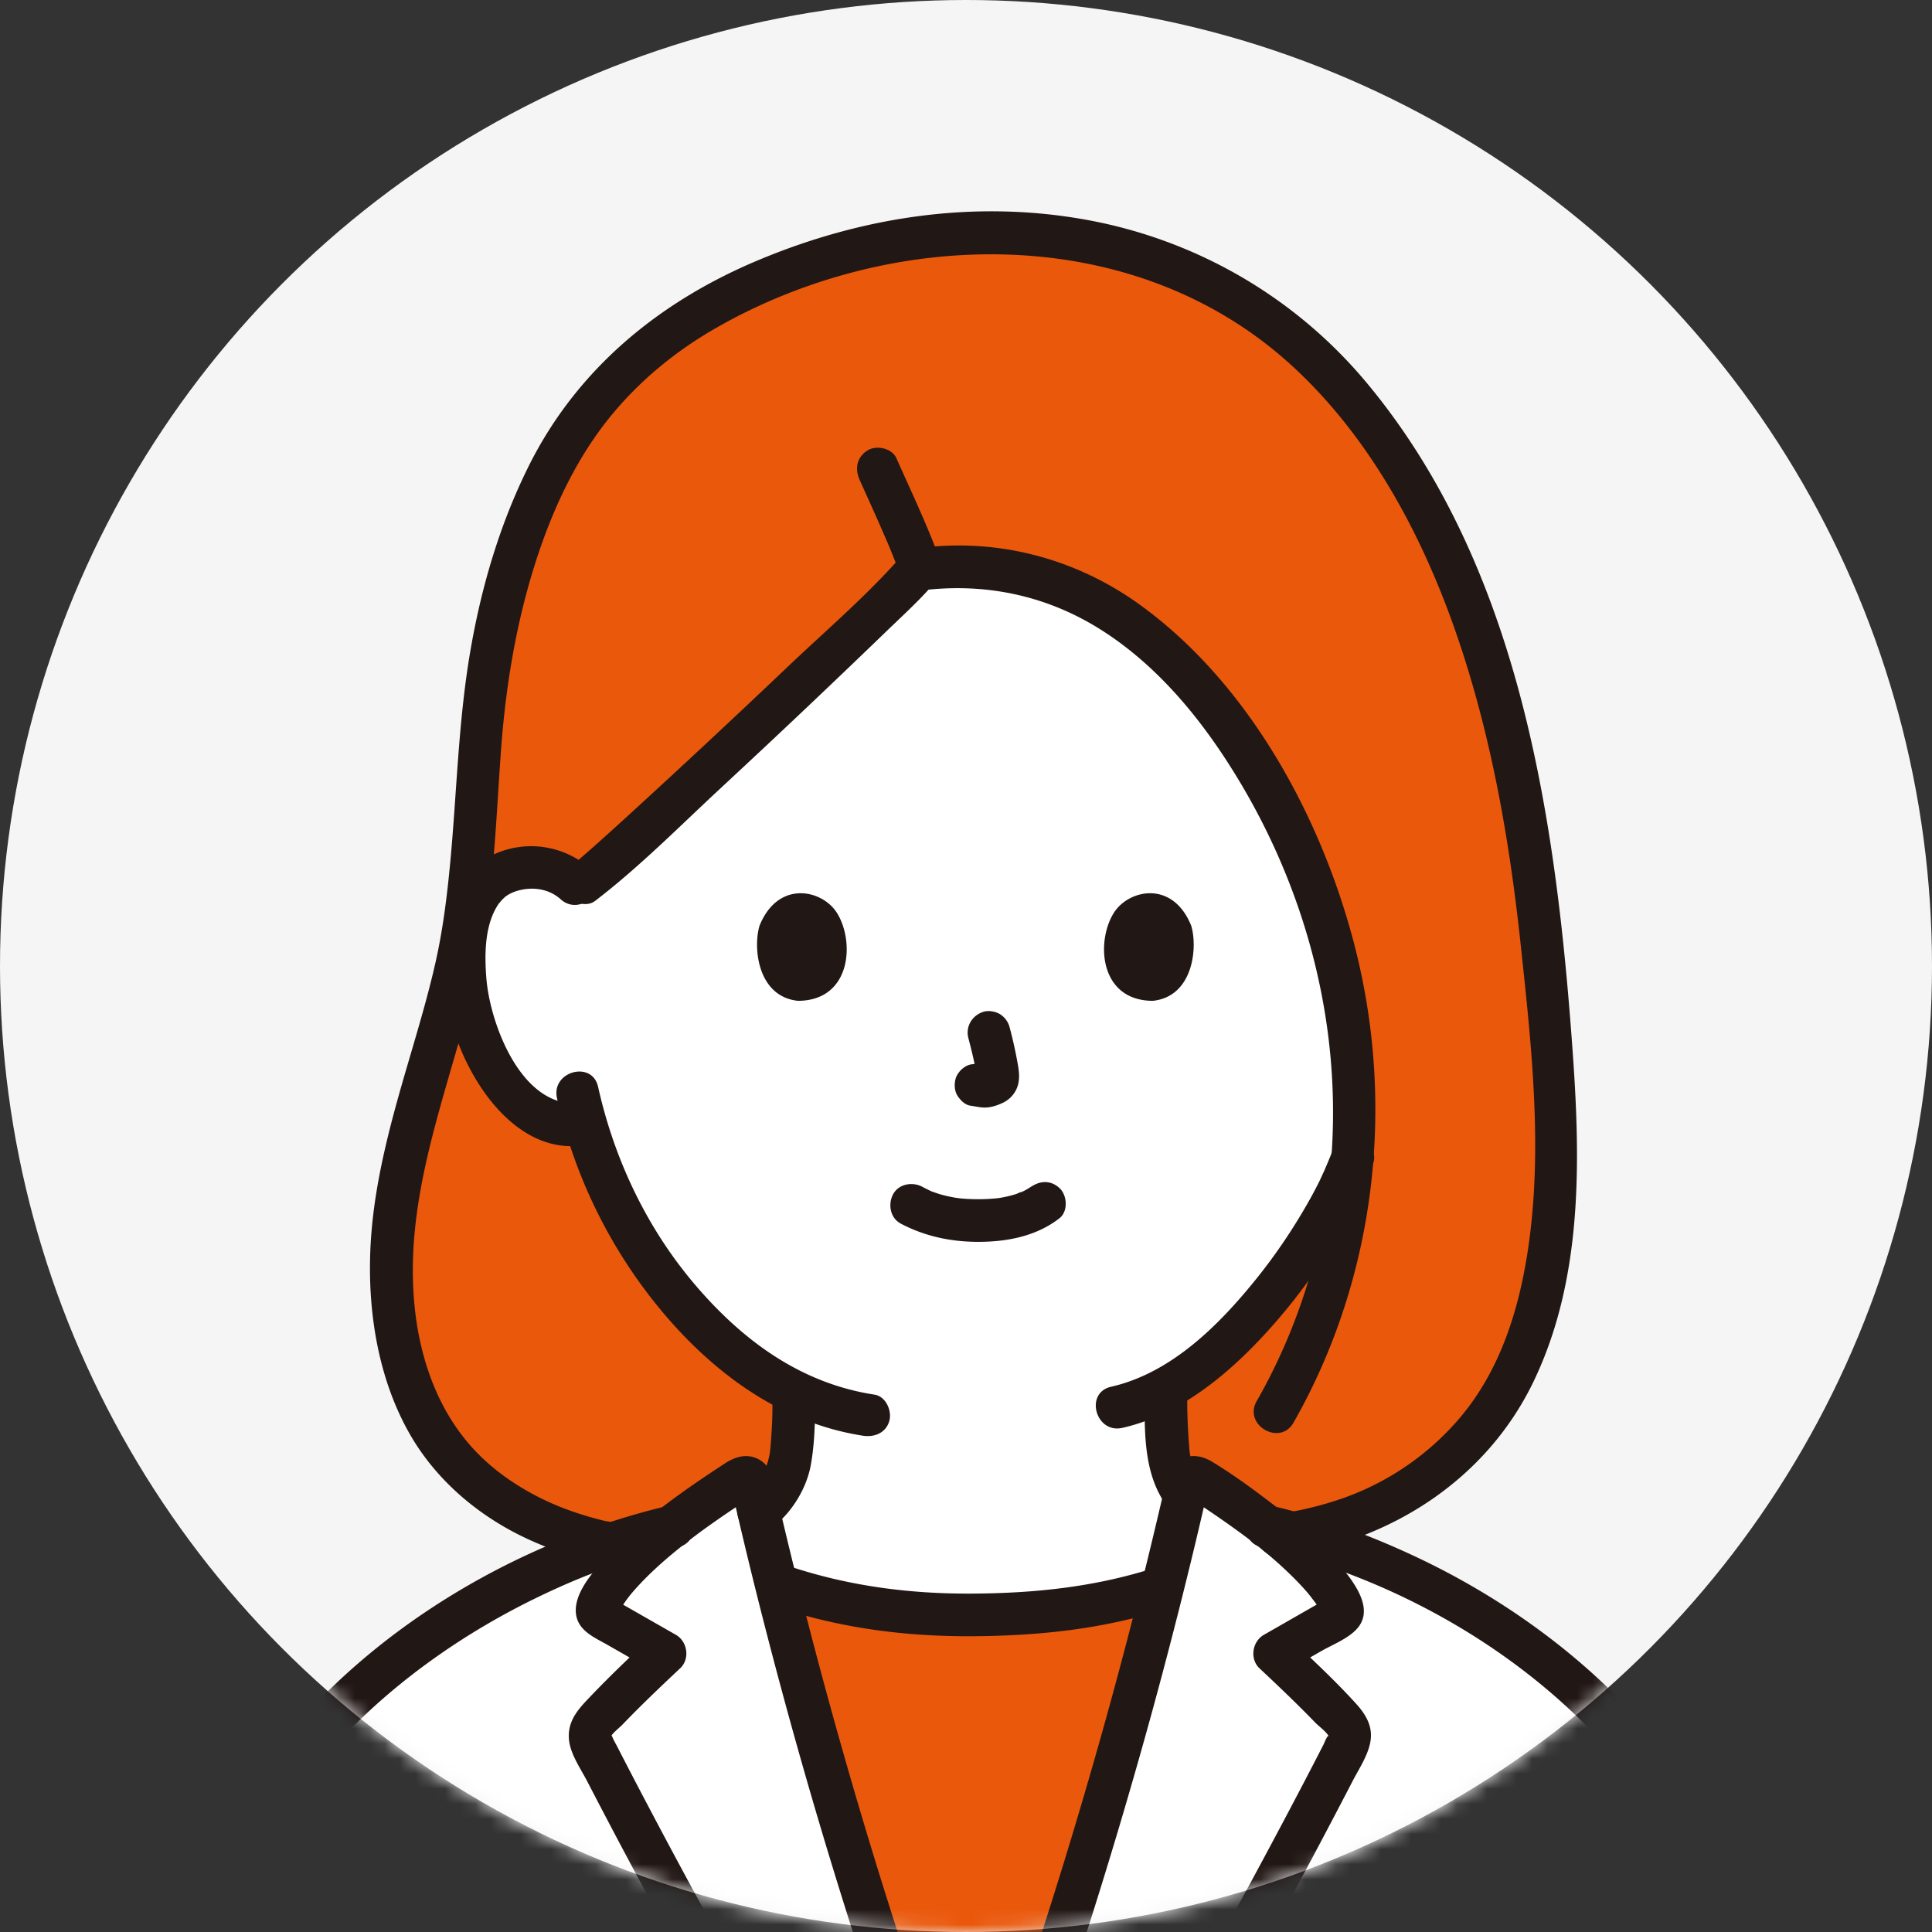 <svg xmlns="http://www.w3.org/2000/svg" width="128" height="128" fill="none" viewBox="0 0 128 128"><rect x="0" y="0" width="128" height="128" fill="#333333" stroke="none"/><circle cx="64" cy="64" r="64" fill="#F5F5F5"/><mask id="a" width="128" height="128" x="0" y="0" maskUnits="userSpaceOnUse" style="mask-type:alpha"><circle cx="64" cy="64" r="64" fill="#F5F5F5"/></mask><g mask="url(#a)"><path fill="#fff" d="M40.495 79a32.596 32.596 0 0 1-1.713-4.584c-1.363.345-2.833-.167-3.806-.969-2.196-1.811-3.1-4.328-3.651-5.973-.78-2.323-.814-6.073.367-8.103.396-.68 1.314-1.838 3.461-1.905.986-.031 2.138.282 2.99 1.108l.191.184.381-.289c2.312-1.754 20.287-18.652 22.104-20.737l.211-.026c12.82-1.687 20.72 9.295 24.716 17.92 3.076 6.637 4.41 13.926 3.874 21.078a16.21 16.21 0 0 1-.512 1.203c-.893 2.389-5.736 10.67-11.874 14.069.022 1.281-.016 1.745.1 3.357.054.725.11 1.507.378 2.214.36.93.844 1.734 1.623 2.362 1.648 1.328 3.344 1.963 5.43 2.748 0 0-3.65 10.262-22.01 10.262-18.358 0-19.86-9.426-19.86-9.426.817-.321 2.178-.835 2.178-.835 2.087-.786 3.782-1.42 5.431-2.749.78-.628 1.264-1.433 1.623-2.361.268-.707.324-1.49.377-2.214.109-1.494.083-2.002.096-3.087-2.868-1.38-5.439-3.579-7.884-6.529a30.677 30.677 0 0 1-4.22-6.717L40.494 79Z"/><path fill="#fff" d="M115.092 128.585c-3.464-13.803-17.278-24.126-31.13-27.445-1.57-1.225-3.222-2.338-4.554-3.201a.474.474 0 0 0-.722.295c-2.301 10.123-5.17 20.494-8.354 30.355l44.76-.004ZM58.174 128.588c-3.184-9.86-6.053-20.232-8.354-30.355a.475.475 0 0 0-.723-.294c-1.332.863-2.985 1.976-4.554 3.2-13.85 3.32-27.665 13.643-31.13 27.446l44.76.003Z"/><path fill="#EA580C" d="M40.495 102.311a46.419 46.419 0 0 1 4.048-1.172c1.57-1.224 3.223-2.337 4.556-3.2a.474.474 0 0 1 .722.294c.14.618.29 1.24.435 1.86.082-.062.165-.12.248-.186.779-.628 1.263-1.433 1.622-2.362.269-.707.324-1.489.377-2.213.11-1.494.084-2.002.096-3.087-2.868-1.38-5.439-3.579-7.884-6.53A30.679 30.679 0 0 1 40.495 79a32.596 32.596 0 0 1-1.713-4.584c-1.363.345-2.833-.167-3.806-.969-2.196-1.811-3.1-4.328-3.651-5.973-.78-2.323-.814-6.073.367-8.103.396-.68 1.314-1.838 3.461-1.905.986-.031 2.138.282 2.99 1.108l.191.184.381-.289c2.312-1.754 20.287-18.652 22.104-20.737l.211-.026C73.85 36.02 81.75 47 85.746 55.625c3.076 6.637 4.41 13.925 3.874 21.078a16.21 16.21 0 0 1-.512 1.203c-.893 2.388-5.736 10.67-11.874 14.069.022 1.281-.016 1.745.1 3.357.054.725.11 1.507.378 2.214a6.39 6.39 0 0 0 .791 1.47c.06-.26.124-.523.183-.782a.475.475 0 0 1 .723-.295c1.332.864 2.985 1.977 4.553 3.202a44.34 44.34 0 0 1 1.67.438c6.978-1.192 12.817-5.397 15.472-12.448 1.886-5.005 2.191-11.335 1.866-16.618-.993-16.1-3.216-35.07-14.629-47.529-8.581-9.368-22.254-11.727-34.137-7.736-8.133 2.73-14.258 6.72-18.093 14.62-2.835 5.839-4.039 12.552-4.404 18.996-.17 3.012-.409 6.017-.75 9.014-.88 7.71-4.431 14.495-4.967 22.265-.283 4.103.377 8.75 2.463 12.295 2.593 4.403 7.177 6.854 12.043 7.873ZM58.173 128.588a364.39 364.39 0 0 1-6.754-23.633c4.175 1.483 8.645 2.154 13.121 2.031 4.249.114 8.49-.48 12.488-1.804a363.656 363.656 0 0 1-6.697 23.406H58.173Z"/><path fill="#211715" d="M39.14 57.578a5.912 5.912 0 0 0-6.4-.983c-1.577.71-2.528 2.177-2.978 3.803-1.067 3.86-.077 8.371 2.122 11.672 1.472 2.208 3.778 4.179 6.606 3.823.757-.095 1.413-.581 1.413-1.412 0-.69-.65-1.508-1.413-1.412-3.86.485-6.01-5.134-6.265-8.232-.133-1.625-.128-3.67.877-5.05-.144.197.137-.15.146-.157.054-.051.189-.188.229-.218.294-.226.637-.362.996-.445.94-.217 1.941-.045 2.67.61 1.347 1.212 3.351-.78 1.996-1.997l.002-.002ZM50.324 61.322c-.439 1.426-.153 4.706 2.549 4.986 3.57-.022 3.76-3.988 2.559-5.853-.985-1.526-3.879-2.16-5.108.867ZM78.918 61.322c.44 1.427.153 4.707-2.548 4.986-3.571-.022-3.761-3.988-2.56-5.853.985-1.526 3.879-2.161 5.108.867ZM50.969 101.318c.094-.073.538-.416.308-.237-.11.083-.081.062.082-.064a4.633 4.633 0 0 0 .614-.55c.289-.309.552-.653.779-1.01.454-.711.809-1.54.961-2.371.264-1.436.29-2.93.29-4.388 0-.738-.649-1.446-1.412-1.412-.762.034-1.412.621-1.412 1.412 0 .494-.003.987-.023 1.48-.014.337-.035.674-.058 1.01-.012.178-.024.356-.038.533-.007.088-.014.175-.023.263-.003.033-.046.384-.02.208.021-.152-.022.116-.027.142a5.459 5.459 0 0 1-.204.777c-.01.026-.109.274-.041.114a6.794 6.794 0 0 1-.285.562 5.706 5.706 0 0 1-.374.573c.073-.099.105-.126.004-.019-.119.127-.235.256-.363.374-.023.022-.208.199-.077.077.209-.194-.53.409-.109.087-.305.234-.542.458-.649.844-.093.338-.05.788.143 1.088.372.577 1.305.987 1.932.507h.002ZM75.831 92.698c0 2.393-.018 5.024 1.45 7.04.433.595 1.247.948 1.932.507.59-.381.971-1.294.507-1.932-.175-.24-.33-.49-.466-.753-.068-.13-.148-.268-.193-.406l-.064-.196a4.215 4.215 0 0 1-.195-.887c.032.384-.007-.115-.012-.186-.014-.147-.024-.296-.034-.443-.065-.915-.1-1.827-.1-2.743 0-.74-.65-1.447-1.412-1.413-.763.034-1.413.621-1.413 1.412Z"/><path fill="#211715" d="M74.363 94.6c3.505-.8 6.505-3.139 8.947-5.687 2.27-2.37 4.252-5.08 5.86-7.94.766-1.36 1.306-2.598 1.805-3.904.273-.713-.302-1.55-.986-1.737-.796-.219-1.464.271-1.738.986-.184.485-.394.96-.596 1.437.17-.401-.17.36-.236.494a28.18 28.18 0 0 1-.995 1.833 37.752 37.752 0 0 1-3.084 4.512c-2.504 3.127-5.688 6.36-9.729 7.282-1.771.404-1.022 3.128.75 2.723h.002ZM36.902 72.755a33.357 33.357 0 0 0 7.207 14.425c3.412 3.981 7.8 7.132 13.075 7.941.752.115 1.518-.19 1.737-.986.183-.67-.228-1.622-.987-1.737-4.853-.744-8.69-3.552-11.828-7.215-3.232-3.77-5.403-8.345-6.481-13.178-.396-1.773-3.12-1.023-2.723.75ZM59.67 81.063c1.632.861 3.388 1.224 5.232 1.212 1.888-.012 3.782-.389 5.292-1.565.585-.456.515-1.524 0-1.997-.621-.57-1.373-.486-1.997 0 .431-.336.11-.088-.001-.017a4.396 4.396 0 0 1-.322.187c-.056.03-.115.056-.172.085-.162.083-.124-.031.07-.024-.12-.004-.328.124-.444.161-.405.13-.821.22-1.241.283.212-.032-.003-.001-.102.008a12.673 12.673 0 0 1-2.4-.004c-.027-.002-.464-.07-.158-.016-.392-.07-.778-.144-1.16-.258-.162-.049-.32-.107-.48-.162-.356-.121.223.114-.1-.038a14.2 14.2 0 0 1-.589-.294c-.653-.345-1.566-.188-1.932.506-.344.653-.19 1.565.507 1.932l-.002.001ZM64.157 68.776c.227.864.444 1.743.574 2.627l-.05-.375c.016.121.022.24.01.363l.05-.376a.913.913 0 0 1-.04.163l.143-.337a.66.66 0 0 1-.058.105l.221-.286a.58.58 0 0 1-.086.085l.286-.222a1.737 1.737 0 0 1-.208.11l.337-.142a1.52 1.52 0 0 1-.35.102l.375-.05a1.42 1.42 0 0 1-.33 0l.376.05c-.124-.017-.245-.047-.37-.064a1.077 1.077 0 0 0-.563-.025 1.055 1.055 0 0 0-.525.167c-.293.172-.573.507-.65.844-.082.361-.063.767.143 1.088.184.285.491.602.844.649.288.039.569.112.862.125.452.02.872-.12 1.276-.305.5-.23.892-.684 1.026-1.222.112-.457.064-.852-.013-1.31a29.152 29.152 0 0 0-.557-2.516 1.454 1.454 0 0 0-.648-.844c-.303-.177-.75-.252-1.089-.143-.735.238-1.187.972-.986 1.737v.002ZM56.95 31.785c.398.888.801 1.774 1.195 2.663.241.545.48 1.092.714 1.64.034.08.148.368-.014-.034l.077.185a39.919 39.919 0 0 1 .447 1.112c.135.353.312.647.65.844.302.177.748.252 1.087.142.67-.216 1.27-.998.987-1.737-.81-2.117-1.78-4.171-2.703-6.24-.302-.677-1.34-.89-1.932-.507-.7.451-.83 1.208-.507 1.932Z"/><path fill="#211715" d="M59.842 36.708c-2.28 2.635-5.01 4.96-7.535 7.354a731.109 731.109 0 0 1-11.014 10.266c-.725.66-1.453 1.318-2.189 1.967-.262.23-.525.461-.79.686-.14.119-.798.64-.312.268-.605.463-.926 1.216-.507 1.932.348.596 1.322.973 1.932.507 2.905-2.223 5.53-4.877 8.204-7.364a742.145 742.145 0 0 0 11.014-10.42c1.077-1.043 2.212-2.065 3.194-3.2 1.184-1.369-.806-3.375-1.997-1.997Z"/><path fill="#211715" d="M61.028 39.12c4.17-.522 8.209.299 11.784 2.522 3.32 2.064 6 5.067 8.154 8.3C86.144 57.71 88.85 67 88.23 76.347a38.48 38.48 0 0 1-4.972 16.483c-.902 1.582 1.538 3.006 2.439 1.426 5.496-9.642 6.808-21.216 3.968-31.916-2.233-8.416-7.02-17.153-14.205-22.317-4.19-3.01-9.307-4.368-14.434-3.727-.757.095-1.412.581-1.412 1.413 0 .69.65 1.507 1.412 1.412l.001-.001Z"/><path fill="#211715" d="M40.505 100.896c.39 0-.43-.13-.412-.125a23.374 23.374 0 0 1-1.792-.507 18.227 18.227 0 0 1-2.36-.949c-1.544-.756-2.98-1.713-4.2-2.93-2.607-2.595-3.893-6.165-4.266-9.776-.853-8.245 2.934-15.773 4.437-23.697.83-4.378.962-8.863 1.288-13.295.31-4.199 1.004-8.383 2.292-12.398 1.09-3.395 2.628-6.748 4.881-9.54 1.983-2.457 4.419-4.448 7.16-6.004 11.71-6.651 27.527-6.956 37.91 2.418 5.166 4.663 8.645 11.067 10.93 17.566 2.364 6.723 3.613 13.8 4.37 20.868.776 7.237 1.634 14.846.175 22.044-.69 3.41-1.95 6.736-4.236 9.408a18.023 18.023 0 0 1-7.493 5.203c-1.574.575-3.207.95-4.865 1.183-.756.107-1.17 1.07-.986 1.737.223.814.979 1.093 1.737.987 7.043-.992 13.402-5.059 16.529-11.564 3.502-7.288 3.071-15.714 2.462-23.554-1.151-14.827-3.688-30.781-13.493-42.577-4.728-5.688-11.3-9.502-18.58-10.828-7.417-1.351-14.883-.216-21.793 2.687-6.556 2.753-11.988 7.217-15.187 13.657-1.93 3.885-3.153 8.086-3.874 12.354-.775 4.585-.875 9.225-1.307 13.846-.213 2.271-.49 4.512-.998 6.74-.485 2.128-1.107 4.221-1.721 6.315-1.23 4.185-2.426 8.434-2.583 12.822-.145 4.06.552 8.349 2.562 11.923 1.837 3.267 4.85 5.743 8.262 7.23a24.41 24.41 0 0 0 2.576.966c.779.24 1.752.613 2.575.613 1.818 0 1.82-2.825 0-2.825v.002Z"/><path fill="#211715" d="M51.42 106.451c4.194 1.411 8.54 1.976 12.954 1.953 4.413-.022 8.724-.465 12.955-1.833 1.723-.557.986-3.285-.75-2.724-4.01 1.297-8.013 1.712-12.205 1.733-4.192.021-8.23-.515-12.203-1.853-1.726-.581-2.467 2.146-.75 2.724ZM44.176 99.783c-11.138 2.66-22.202 9.617-28.38 19.649a31.905 31.905 0 0 0-3.746 8.776c-.45 1.762 2.272 2.513 2.724.751 2.709-10.576 11.363-18.571 20.937-23.182 3.162-1.523 5.856-2.469 9.215-3.271 1.768-.422 1.02-3.146-.75-2.723ZM83.584 102.506c10.544 2.455 20.872 8.966 26.633 18.266 1.578 2.548 2.769 5.282 3.512 8.186.451 1.76 3.176 1.014 2.724-.75-2.904-11.34-12.175-20.099-22.495-24.993-3.075-1.458-6.306-2.66-9.623-3.433-1.769-.411-2.523 2.312-.751 2.724Z"/><path fill="#211715" d="M83.575 129.302a502.123 502.123 0 0 0 6.031-11.286c.426-.825 1.028-1.707 1.187-2.63.175-1.013-.308-1.806-.964-2.528-1.38-1.518-2.89-2.923-4.385-4.325l-.286 2.218c.79-.451 1.579-.904 2.368-1.356.753-.431 1.746-.81 2.348-1.453 1.286-1.375-.29-3.271-1.203-4.36-1.158-1.382-2.557-2.542-3.978-3.64-1.397-1.081-2.842-2.158-4.353-3.077-.68-.414-1.435-.572-2.163-.146-.812.475-.922 1.428-1.115 2.26a372.667 372.667 0 0 1-1.347 5.613 357.712 357.712 0 0 1-2.95 11.083 369.433 369.433 0 0 1-3.797 12.539c-.559 1.734 2.167 2.477 2.723.751a369.059 369.059 0 0 0 4.534-15.18 359.255 359.255 0 0 0 2.94-11.417c.157-.66.313-1.319.467-1.979l.19-.823c.029-.12.272-.824.065-.628l-.623.363c-.377-.062-.456-.036-.236.079.078.05.155.102.232.153a81.588 81.588 0 0 1 1.874 1.274c.874.614 1.739 1.245 2.566 1.922a25.612 25.612 0 0 1 2.273 2.074c.33.343.654.696.94 1.076.127.168.62.807.624.914l.193-.712c.239-.205.189-.195-.15.029l-.592.339-1.036.593-2.22 1.271c-.77.441-.948 1.598-.286 2.218 1.261 1.183 2.515 2.375 3.716 3.62.197.204.83.67.888.942-.062-.289-.29.344-.352.465-.431.841-.865 1.68-1.302 2.517a527.257 527.257 0 0 1-5.26 9.802c-.876 1.595 1.562 3.021 2.438 1.426l.001-.001ZM59.538 128.214a363.52 363.52 0 0 1-6.67-23.304c-.477-1.91-.94-3.825-1.383-5.744-.204-.877-.293-1.942-1.156-2.447-.796-.465-1.6-.222-2.316.246-2.606 1.705-5.236 3.528-7.411 5.772-.97 1-2.667 2.709-2.434 4.24.166 1.086 1.223 1.51 2.073 1.996l3.11 1.776-.285-2.218c-1.46 1.369-2.91 2.751-4.278 4.211-.668.714-1.172 1.442-1.097 2.46.073.984.771 1.959 1.214 2.816a518.825 518.825 0 0 0 6.025 11.285c.874 1.594 3.314.17 2.439-1.426a540.364 540.364 0 0 1-5.255-9.801c-.411-.788-.82-1.577-1.226-2.369-.099-.192-.22-.387-.301-.588-.076-.188-.1-.164-.121-.031.033-.2.596-.642.766-.82 1.236-1.288 2.53-2.519 3.832-3.741.662-.62.485-1.778-.286-2.217l-2.222-1.269-1.037-.593-.593-.338c-.338-.223-.388-.234-.15-.034l.192.713c-.009.229.154-.203.195-.271.11-.183.229-.363.354-.536.251-.345.534-.665.824-.977.744-.801 1.562-1.532 2.406-2.227a42.77 42.77 0 0 1 2.53-1.911 69.432 69.432 0 0 1 1.87-1.272l.291-.192c.31-.156.244-.19-.197-.103l-.624-.363c-.145-.137.048.566.068.653.075.328.152.654.228.982a336.659 336.659 0 0 0 1.355 5.583 366.34 366.34 0 0 0 6.546 22.809c.556 1.723 3.284.987 2.724-.75Z"/></g></svg>